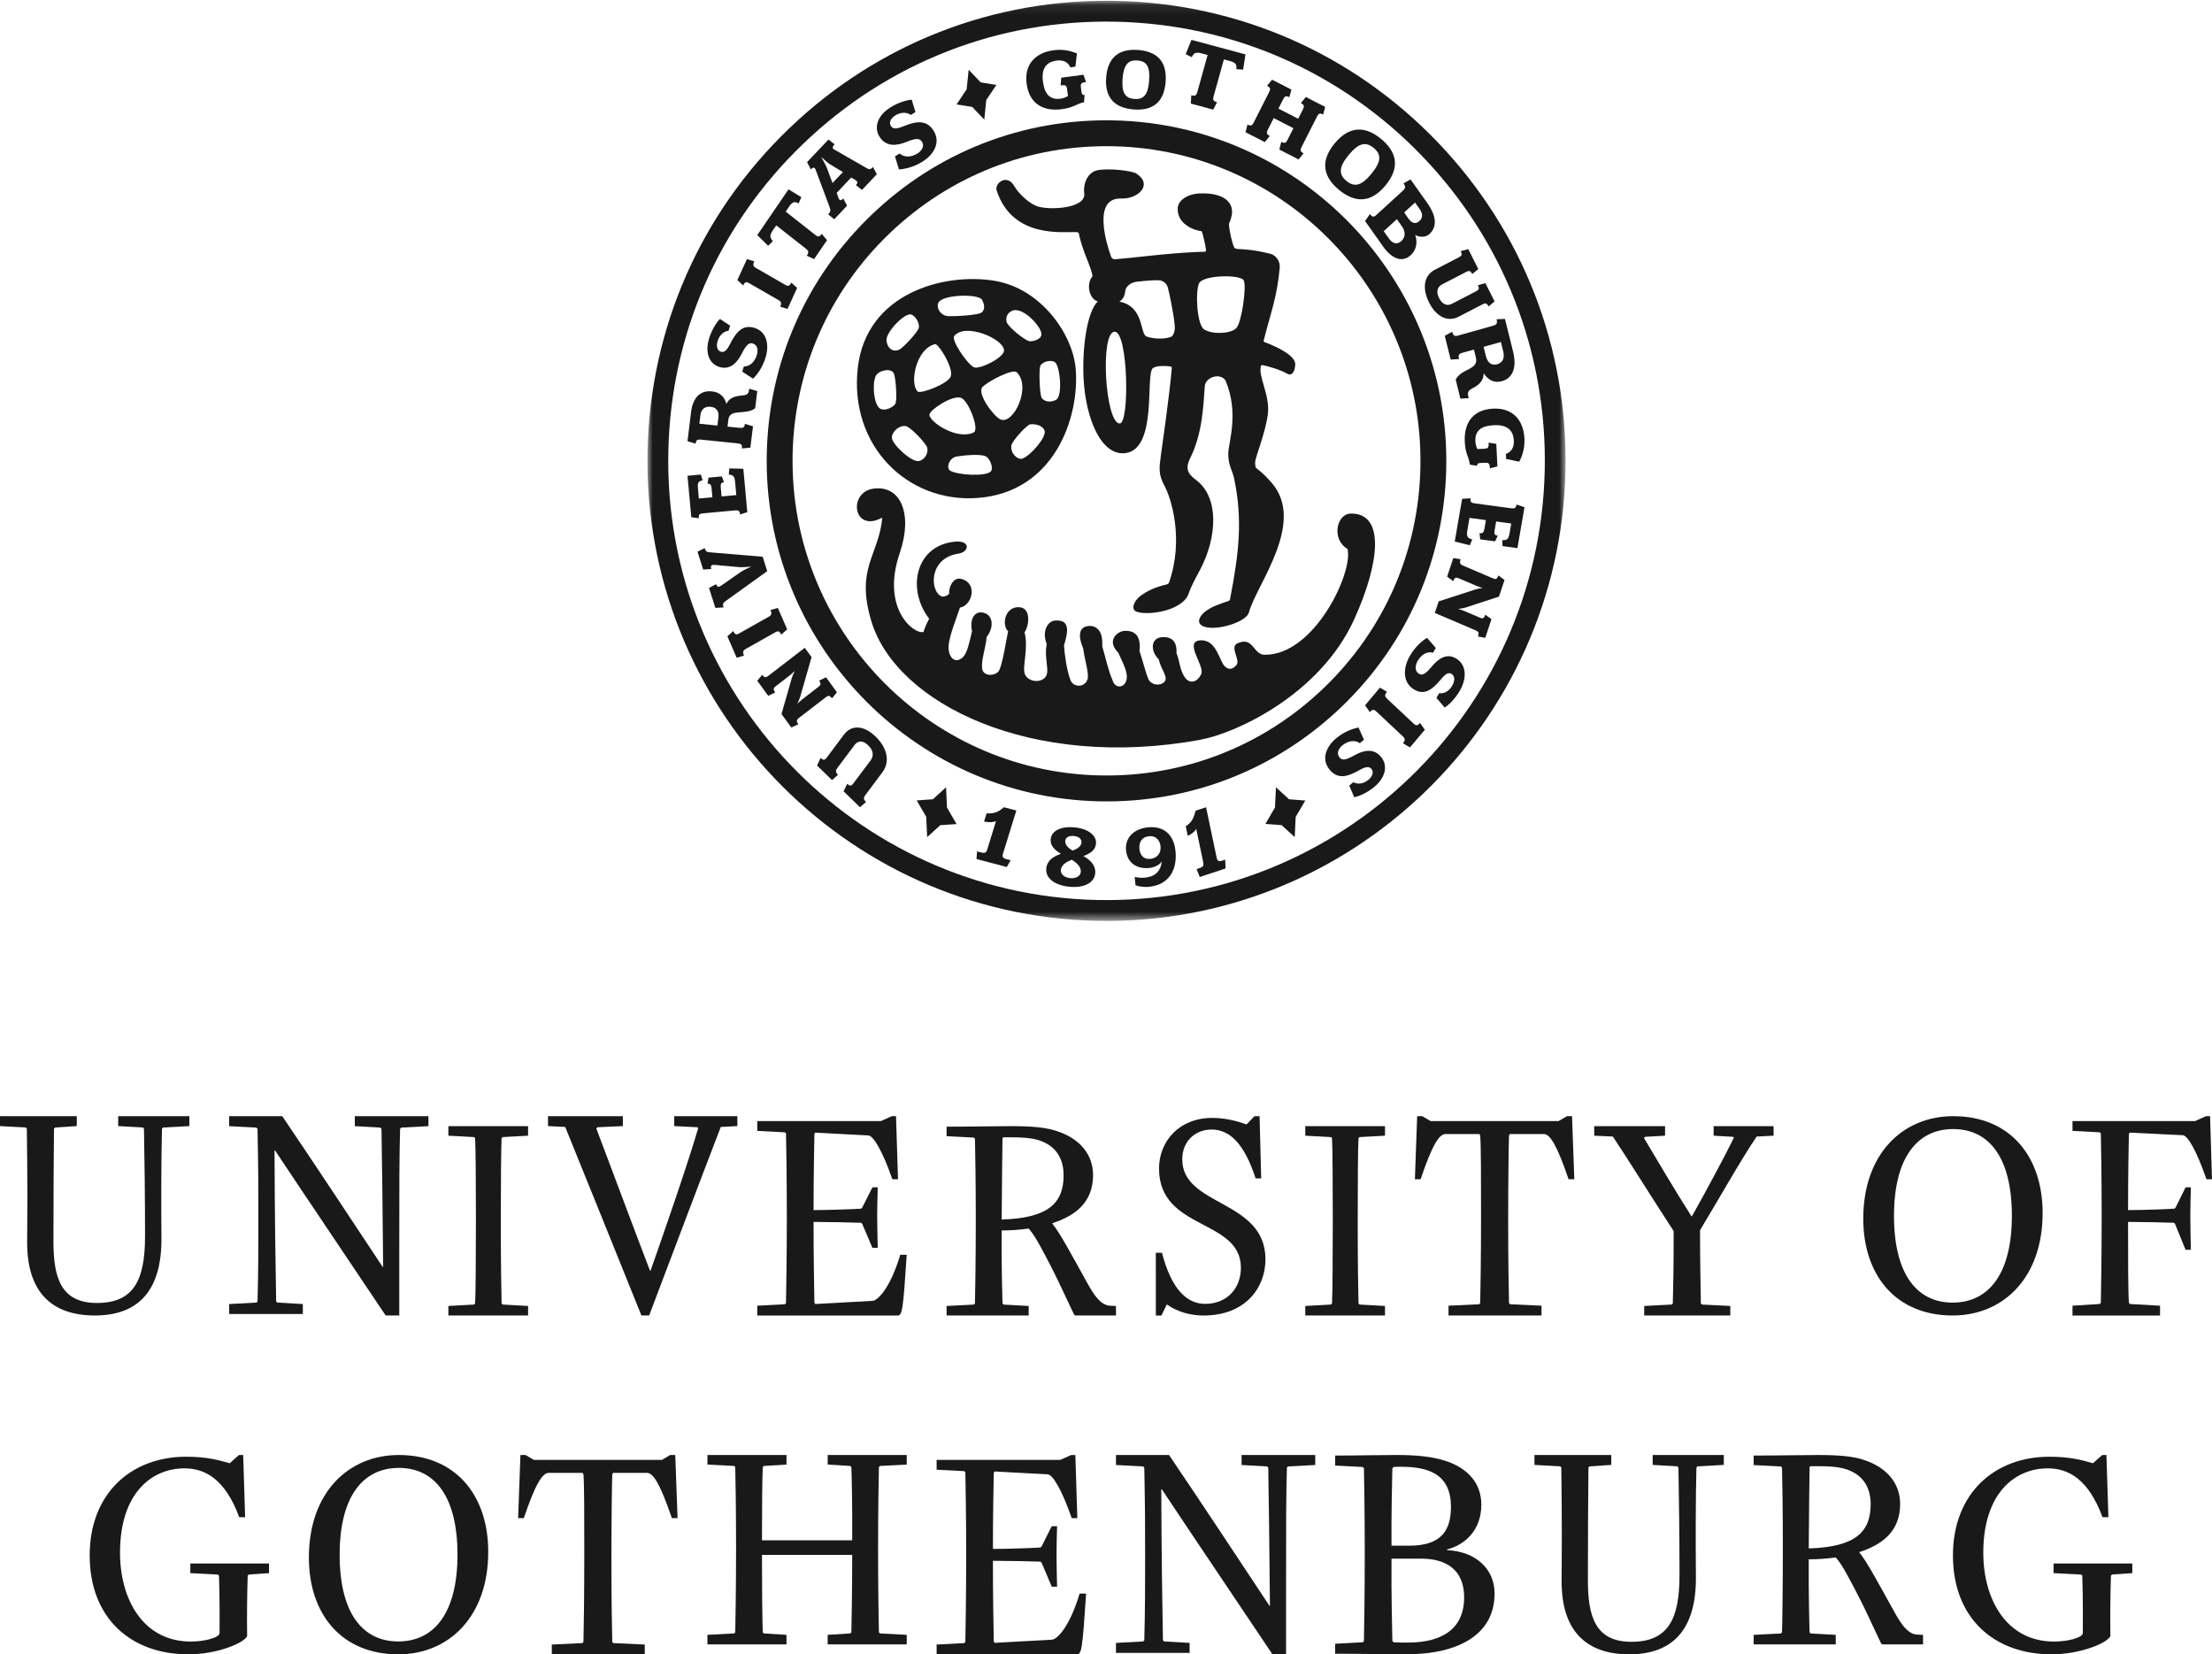 <svg height="166" viewBox="0 0 222 166" width="222" xmlns="http://www.w3.org/2000/svg" xmlns:xlink="http://www.w3.org/1999/xlink"><mask id="a" fill="#fff"><path d="m.979.087h92.145v92.321h-92.145z" fill="#fff" fill-rule="evenodd"/></mask><g fill="#1a1919" fill-rule="evenodd" transform="translate(-.882)"><g transform="translate(64.882)"><path d="m46.367 77.808c-17.369-.376-31.193-14.843-30.818-32.249.183-8.434 3.631-16.288 9.709-22.121 6.081-5.832 14.062-8.943 22.475-8.762 17.374.376 31.198 14.845 30.82 32.251-.181 8.429-3.628 16.288-9.709 22.121-6.079 5.83-14.062 8.943-22.477 8.759zm-22.903-56.245c-6.58 6.313-10.311 14.813-10.508 23.939-.408 18.837 14.557 34.496 33.358 34.905 9.105.197 17.743-3.17 24.323-9.481 6.583-6.313 10.313-14.817 10.51-23.944.406-18.837-14.557-34.496-33.358-34.9-9.105-.199-17.745 3.168-24.325 9.481z" mask="url(#a)"/><path d="m46.101 90.308c-24.251-.527-43.553-20.722-43.025-45.022.251-11.767 5.064-22.735 13.553-30.874 8.485-8.145 19.63-12.489 31.377-12.233 11.745.254 22.689 5.078 30.818 13.582 8.127 8.502 12.46 19.666 12.207 31.435-.528 24.298-20.684 43.638-44.93 43.111zm-30.914-77.406c-8.889 8.53-13.929 20.013-14.197 32.338-.55 25.452 19.665 46.607 45.063 47.157 25.399.549 46.512-19.707 47.06-45.157.271-12.325-4.272-24.02-12.783-32.926-8.516-8.904-19.977-13.956-32.28-14.225-12.301-.267-23.974 4.28-32.863 12.812z" mask="url(#a)"/></g><path d="m121.36 74.231c-16.955 3.097-30.541-3.618-33.028-11.901-1.607-5.359.729-6.521 1.101-10.391-2.937 1.593-3.478-2.553-.885-2.907 2.742-.374 3.971 2.558 2.636 6.458-1.918 5.606 1.451 8.21 2.398 7.919.039-.293.387-1.008.554-1.325-2.31-3-1.345-7.375 2.591-7.732 1.603-.147 1.445 1.041.329 1.206-3.017.447-2.874 3.874-1.618 4.309.223 0 .478-.057.701-.284-.052-.7.424-1.695 1.207-1.497 1.739.445 1.073 2.703-.121 2.883-.448 1.389-1.304 3.323-1.118 4.329.182 1.001.872 1.2 1.44.621.42-.427.621-1.459.891-2.582-.285-1.268.32-2.23 1.375-1.774.731.317.813 1.459.093 2.346-.093 1.089-.56 2.322-.458 3.156.104.836 1.222.779 1.628.326.402-.453.822-3.4.984-4.05-.629-.566-.381-2.307.91-2.41 1.518-.123 1.168 1.976.735 2.509.428 1.642-.266 3.493.043 4.226.311.731 1.492.907 2.029.308.532-.603-.141-1.866.158-3.345-.513-1.277.084-2.3.83-2.362 1.693-.136 1.211 1.415.9 2.507.087 1.116.275 2.45.653 3.477.247.669 1.332.821 1.693-.04.225-.535-.29-2.056-.413-3.13-.733-1.737-.112-2.212.545-2.269.623-.051 1.471.306 1.358 2.023.342 1.158.636 2.555 1.058 3.466.19.724 1.064.799 1.341.046.268-.755-.24-1.642-.787-2.855-1.213-1.202-.11-2.126.584-2.183.69-.055 1.771.134 1.544 2.005.374 1.136.623 2.17.869 2.775.288.693 1.237.775 1.644.321.407-.46-.372-1.259-.575-2.243-.917-.905-.75-2.146.294-2.23.536-.042 1.581.018 1.481 1.609.309.687.314 1.563.766 2.309.545.911 1.391.568 1.73-.251.331-.825-1.769-3.213-.128-3.348 1.644-.13 1.931 2.06 2.463 2.584.532.522.939.176 1.189-.108.433-.484-.714-1.798.087-2.172 1.611-.748 1.583 1.122 2.725 1.142 4.994.079 8.921-8.26 8.339-10.613-1.672-1.008-1.084-3.528.314-3.555 3.441-.064 2.954 4.884.346 10.628-3.424 7.529-11.836 11.408-15.426 12.063"/><path d="m124.944 32.941c-.555.539-2.301.654-3.197.126-.74-.441-.911-3.725-.538-4.613.373-.89 4.197-.927 4.499-.316.302.611-.209 4.266-.764 4.803zm-6.848-4.061c.123.469.579 2.541.684 3.786.058.465-.106 1.029-.382 1.136-.686.264-1.828.201-2.45-.039-.68-.264-.218-3.008-2.72-3.498.343-.244.525-.499.594-1.101.043-.395.525-.82 1.116-.892 1.144-.131 1.859-.166 2.243-.15.382.013.794.279.915.759zm-4.84 13.616c-1.462-.031-2.003-9.241-.494-9.211 1.351.028 1.503 9.23.494 9.211zm14.509-8.179c-.056-.024-.069-.12-.056-.161.766-2.986 1.328-4.299 1.608-7.274.067-.713-.438-1.289-.905-1.407-1.82-.458-2.662-.443-3.366-.497-.076-.007-.242-.039-.296-.142-.207-.432-.52-1.732-.525-2.393 1.064-2.277-.833-3.064-2.625-3.036-1.174-.057-2.373.489-2.513 1.381-.16 1.723 1.727 2.353 2.401 2.414.112.246.389 1.448.436 1.926.006.063-.054.131-.136.131-3.024.059-6.943.593-8.929.748-.285.044-.423-.124-.481-.29-.369-1.029-1.945-5.889 1.012-5.795 1.753.055 3.221-1.396 1.554-2.497-.427-.286-2.668-.563-3.879-.351-1.006.177-1.494 1.322-1.367 2.325.199 1.57-3.674 1.732-4.821 1.263-.818-.334-1.822-1.317-2.174-1.952-.743-1.341-2.031-.318-1.796.401 1.606 4.89 6.725 4.113 8.063 4.181.067.002.181.092.188.129.326 1.764 1.369 3.627 1.364 4.316-.637.713-.365 2.244.533 2.508-1.099 1.064-1.593 4.783-1.416 7.869.225 3.935 1.796 7.749 4.272 7.339 3.148-.521 1.908-7.876 2.67-8.504.384-.31 1.408-.222 1.779-.179.086.011.132.109.127.155-.248 2.888-.928 7.516-1.095 8.75-.171 1.256-.272 1.908.356 3.069.693 1.28 1.958 5.352.479 9.658-.045.168-.183.225-.233.236-1.334.308-2.047.731-2.53 1.062-.527.362-1.092 1.114-.708 1.568.559.517 4.154.316 5.261-1.359.028-.044.104-.201.117-.238.382-1.08.864-1.869 1.224-2.563 1.658-3.193 1.9-7.121-.373-8.894-.637-.495-1.289-.968-.667-2.212 1.2-2.406 1.328-5.032 1.479-7.252.063-.892 1.531-1.402 2.085-.558 1.377 3.293.296 6.133.274 7.302-.028 1.173.41 1.714.561 2.417.937 4.294.466 7.773-.384 12.205-.004.096-.078.159-.162.19-1.0.336-1.61.547-2.234.988-.633.447-.881 1.019-.607 1.33.835.951 4.611-.079 4.896-1.173.708-2.718 5.796-9.014 2.256-13.038-1.615-1.836-1.615-1.099-1.632-2.026-.009-.445 1.012-2.881 1.269-4.766.268-1.963-1.002-3.83-.684-4.914.006-.033.091-.085.123-.079.525.103 1.77.438 2.575.903.25.14.682.026.743-.944.067-1.058-2.586-2.079-3.115-2.27z"/><path d="m96.276 47.248c-.509-.289-.113-1.327.627-1.442.52-.083 2.279-.297 2.891-.026.47.208.804 1.214.539 1.511-.507.567-3.325.369-4.056-.043zm-5.88-3.304c-.047-.621.774-1.318 1.405-1.183.507.106 2.072 1.787 2.145 2.18.135.721-.434 1.29-.909 1.327-.736.054-2.583-1.65-2.641-2.323zm.314-3.376c-.361.434-1.167.708-1.557.393-.582-.473-.757-2.412-.381-3.237.254-.556 1.584-.86 1.832-.228.169.436.37 2.751.105 3.072zm.453-5.497c-.646.326-1.247-.119-1.311-.925-.068-.805 1.805-2.775 2.48-2.59.331.093.828.732.774 1.3-.036.397-1.569 2.021-1.944 2.214zm10.123 7.013c-.671-.297-2.412-2.625-1.792-3.257.579-.591 3.028-1.85 3.421-1.478 1.518 1.435-.312 5.319-1.629 4.735zm-7.123-.471c0-.449 2.29-2.028 3.19-1.685.727.274 1.865 3.174 1.249 3.467-1.661.795-4.439-1.042-4.439-1.782zm.569-7.078c.327-.072 1.854 2.332 1.574 3.22-.237.753-3.049 1.813-3.329 1.528-.857-.868-.109-4.351 1.756-4.748zm6.915.634c0 .738-2.547 1.978-3.053 1.672-.744-.443-2.26-2.729-1.944-3.124 1.099-1.381 4.997.289 4.997 1.452zm-2.187-5.063c.16.35.351.814-.009 1.216-.297.334-2.998.428-3.4.402-.855-.059-1.249-.942-.969-1.387.513-.808 4.082-.877 4.377-.23zm5.94 3.506c-.09.48-.868.662-1.206.625-.413-.05-2.175-1.448-2.288-1.939-.15-.643.278-1.051.682-1.155 1.097-.278 2.936 1.78 2.812 2.469zm1.507 6.478c-.4.271-1.157.319-1.478-.172-.218-.337-.289-2.825-.143-3.194.15-.382.973-.664 1.439-.404.535.297.832 3.33.182 3.769zm-2.615 2.484c.415-.039 1.195.056 1.422.634.246.627-1.46 2.59-2.254 2.818-.483.143-1.208-.597-1.073-1.329.086-.473 1.569-2.093 1.905-2.123zm4.55-5.562c-.284-3.467-3.466-8.048-8.119-8.832-5.051-.851-12.902 1.205-13.753 8.741-.881 7.798 5.001 13.593 12.062 13.044 7.659-.595 10.21-8.046 9.81-12.953z"/><path d="m98.099 7-.201 1.962-1.016 1.518 1.571.249 1.214 1.272.197-1.964 1.018-1.516-1.571-.251z"/><path d="m130.821 84-1.313-1.202-1.626-.123.957-1.645.102-2.031 1.313 1.204 1.628.123-.963 1.645z"/><path d="m93.933 84 1.318-1.199 1.631-.113-.958-1.655-.096-2.034-1.318 1.201-1.627.118.956 1.647z"/><path d="m83.865 76.007 1.705-2.277c.774-1.039 2.012-.961 3.195.186 1.189 1.154 1.455 2.54.679 3.574l-1.707 2.279c-.208.277-.217.437.064.705l-.609.526-1.645-1.598.365-.759c.279.27.415.235.621-.042l1.715-2.286c.341-.454.307-1.006-.227-1.523-.545-.531-1.036-.486-1.376-.033l-1.711 2.286c-.208.277-.217.435.054.7l-.603.529-1.502-1.459.357-.766c.281.27.415.237.625-.042"/><path d="m78.005 67.808 3.644-2.808.684.942-1.139 3.961c-.081.272-.286.71-.286.71s.328-.315.492-.44l1.606-1.24c.252-.193.302-.33.081-.635l.697-.337 1.097 1.506-.501.605c-.223-.307-.369-.302-.624-.105l-2.676 2.061c-.261.202-.3.339-.075.646l-.703.326-.987-1.353 1.033-3.603c.086-.281.3-.721.3-.721s-.336.32-.524.463l-1.366 1.055c-.261.199-.3.337-.079.643l-.697.335-1.101-1.514.505-.594c.225.307.357.298.617.097"/><path d="m78.945 61 .937 2.15-.599.534c-.161-.372-.305-.398-.585-.241l-2.959 1.665c-.286.164-.348.302-.187.677l-.735.215-.935-2.15.597-.532c.163.372.299.403.585.239l2.959-1.667c.28-.155.35-.3.189-.674z"/><path d="m72.18 55.426 5.243.438.459 1.448-4.151 2.983c-.302.214-.337.331-.233.654l-.819.051-.641-2.01.717-.37c.102.288.229.329.493.152l2.006-1.399c.333-.216 1.041-.522 1.041-.522s-.779.078-1.187.058l-2.525-.226c-.337-.023-.408.111-.313.409l-.816.06-.57-1.792.721-.36c.104.333.195.397.577.426"/><path d="m75.485 47.039.397 4.35-.724.234c-.033-.366-.16-.438-.469-.411l-3.285.302c-.319.029-.422.119-.387.485l-.757-.099-.378-4.159 1.341-.123.173.576c-.434.101-.522.23-.465.858l.088.969 1.36-.123-.08-.876c-.035-.374-.111-.506-.403-.481l.091-.613 1.343-.123.21.588c-.3.029-.354.171-.319.545l.08.876 1.479-.136-.123-1.341c-.053-.582-.226-.677-.636-.716l.064-.621z"/><path d="m71.176 41.655-.104.863 1.812.185.102-.836c.076-.628-.231-.993-.784-1.05-.553-.055-.949.216-1.025.838zm5.706-2.409-.208 1.718c-.993.753-2.548-.023-2.694 1.15l-.083.696 1.21.121c.347.038.491-.023.535-.401l.812.246-.264 2.14-.849.085c.046-.386-.076-.475-.426-.509l-3.686-.38c-.349-.036-.493.036-.537.409l-.81-.252.356-2.929c.174-1.419.912-2.189 2.09-2.068.768.078 1.257.509 1.462 1.262.303-.7 1.051-.802 1.504-.842.523-.042.708-.119.764-.56l.016-.131z"/><path d="m77.712 35.888c-.347 1.119-.949 1.813-1.248 2.112l-1.09-.708.162-.518c.688.007 1.119-.564 1.305-1.156.139-.451.082-.991-.383-1.145-.4-.133-.678.122-1.128.999-.448.901-1.172 1.709-2.287 1.337-1.09-.361-1.391-1.572-.993-2.854.305-.98.802-1.659 1.082-1.955l1.029.681-.158.505c-.6.067-.957.579-1.1 1.041-.158.507-.046.94.32 1.062.356.12.617-.148.947-.803.608-1.193 1.265-1.972 2.487-1.567 1.195.401 1.446 1.716 1.056 2.97"/><path d="m80.882 28.892-.963 2.108-.734-.224c.167-.365.099-.511-.179-.67l-2.941-1.692c-.287-.164-.425-.136-.592.229l-.59-.536.965-2.106.734.222c-.169.368-.107.506.177.67l2.941 1.692c.281.16.423.139.592-.229z"/><path d="m81.031 20.414c-.363-.199-.588-.22-.957.322l-.341.498 2.979 2.343c.264.209.41.22.64-.111l.531.635-1.298 1.898-.732-.343c.235-.343.179-.489-.084-.698l-2.981-2.343-.341.501c-.369.54-.283.763.004 1.078l-.477.471-1.089-1.078 3.135-4.587 1.288.786z"/><path d="m84.136 16.458c-.274-.184-.841-.719-.841-.719s.405.717.545 1.034l.596 1.594 1.042-1.102zm4.746 1.027-1.492 1.576-.61-.487c.197-.209.213-.351-.073-.524l-.403-.232-1.451 1.534.17.478c.13.354.278.308.488.085l.385.724-1.285 1.362-.612-.487c.237-.253.276-.388.138-.746l-1.398-3.739c-.089-.23-.221-.299-.478-.028l-.379-.73 2.144-2.269.616.48c-.263.28-.229.411-.022.528l3.214 1.847c.294.179.417.163.661-.096z"/><path d="m93.49 16.205c-1.012.636-1.952.768-2.385.795l-.404-1.306.466-.293c.548.477 1.269.329 1.804-.007.409-.258.718-.721.446-1.163-.232-.381-.621-.372-1.558.007-.95.396-2.062.531-2.712-.529-.632-1.035-.077-2.193 1.087-2.923.886-.558 1.731-.748 2.146-.786l.378 1.243-.46.289c-.524-.365-1.145-.208-1.565.054-.46.289-.656.708-.442 1.055.208.34.592.307 1.286.022 1.271-.515 2.31-.674 3.021.486.694 1.138.029 2.341-1.11 3.055"/><path d="m109.776 8.247c-.39.053-.46.186-.418.493l.059.445c.042.299.117.365.314.339l-.053.736c-.825.167-.967.527-2.228.696-1.694.228-3.239-.398-3.53-2.538-.267-1.965.88-3.133 2.726-3.38 1.105-.148 1.955.173 2.319.323l-.153 1.328-.505.07c-.25-.584-.789-.757-1.387-.677-1.06.141-1.539.814-1.361 2.125.178 1.322.742 1.832 1.783 1.693.252-.034.558-.15.725-.268l-.095-.706c-.042-.308-.134-.42-.536-.365l-.102.013.055-.774 2.228-.299.263.734z"/><path d="m115.035 6.067c-.903-.072-1.375.391-1.489 1.825-.116 1.434.277 1.967 1.176 2.038.922.074 1.375-.391 1.489-1.825.116-1.434-.256-1.964-1.176-2.038zm-.398 4.915c-1.745-.142-2.913-1.048-2.737-3.223.176-2.176 1.472-2.883 3.219-2.742 1.775.142 2.921 1.046 2.746 3.221-.176 2.178-1.453 2.885-3.228 2.744z"/><path d="m124.962 6.938c.046-.424-.018-.649-.662-.821l-.586-.16-1.035 3.72c-.089.329-.046.476.346.584l-.382.739-2.246-.604.043-.832c.403.108.513.002.607-.327l1.032-3.718-.591-.16c-.639-.171-.81-.011-.994.379l-.614-.302.579-1.436 5.421 1.459-.236 1.529z"/><path d="m131.216 16-1.938-.994.197-.772c.349.179.473.103.619-.188l.598-1.181-1.979-1.015-.598 1.181c-.148.291-.135.435.203.612l-.493.619-1.943-.994.199-.772c.347.179.473.103.619-.19l1.561-3.078c.15-.3.133-.44-.216-.616l.505-.614 1.938.991-.206.767c-.341-.172-.461-.106-.613.194l-.48.948 1.981 1.017.48-.95c.152-.3.135-.438-.212-.616l.501-.614 1.941.994-.206.767c-.341-.175-.461-.106-.613.192l-1.559 3.08c-.146.291-.135.438.206.612z"/><path d="m138.741 14.839c-.772-.637-1.493-.517-2.507.716-1.016 1.231-.995 1.963-.225 2.598.791.648 1.498.515 2.512-.718 1.011-1.229 1.009-1.949.22-2.595zm-3.471 4.215c-1.498-1.231-1.983-2.792-.445-4.659 1.538-1.867 3.162-1.692 4.661-.459 1.519 1.252 1.987 2.799.452 4.664-1.538 1.87-3.146 1.706-4.668.454z"/><path d="m141.807 21.32.44.624c.365.512.756.544 1.087.24.329-.299.387-.699.011-1.23l-.449-.631zm-.733.67-1.32 1.209.528.74c.397.563.855.604 1.252.238.395-.359.446-.905.034-1.488zm-1.391 2.73-1.801-2.543.491-.701c.239.337.391.325.641.095l2.668-2.441c.261-.238.293-.396.056-.731l.707-.398 1.683 2.374c.908 1.281 1.015 2.376.214 3.109-.37.34-.974.349-1.423.095.28.825.053 1.561-.451 2.022-.852.779-1.884.391-2.786-.879z"/><path d="m149.671 30.538-2.4 1.243c-1.093.567-2.243.011-2.968-1.428-.727-1.449-.502-2.724.591-3.289l2.402-1.245c.297-.15.358-.279.184-.62l.76-.2 1.006 2.003-.608.496c-.172-.339-.309-.365-.604-.213l-2.413 1.247c-.479.247-.638.728-.313 1.374.335.665.818.824 1.294.575l2.413-1.247c.297-.152.358-.281.191-.612l.752-.208.924 1.831-.604.507c-.172-.341-.311-.367-.608-.215"/><path d="m151.751 35.275-.239-.959-1.735.487.232.928c.173.7.596.971 1.125.823.528-.15.788-.591.617-1.279zm-4.3 4.725-.474-1.909c.617-1.18 2.347-.94 2.022-2.243l-.194-.773-1.154.325c-.335.094-.442.213-.337.63l-.84.048-.592-2.381.749-.409c.107.426.257.475.59.383l3.529-.995c.332-.092.437-.223.332-.639l.84-.036.81 3.255c.392 1.574.014 2.674-1.113 2.991-.738.206-1.348-.065-1.833-.79-.007.86-.653 1.255-1.052 1.465-.464.242-.606.395-.485.886l.039.143z"/><path d="m150.401 46.895c-.021-.401-.146-.48-.457-.463l-.451.023c-.303.015-.375.083-.364.284l-.732-.115c-.097-.845-.447-1.018-.508-2.298-.085-1.718.671-3.212 2.837-3.321 1.988-.098 3.061 1.152 3.152 3.024.053 1.12-.339 1.948-.521 2.298l-1.315-.267-.025-.512c.603-.203.823-.726.794-1.334-.055-1.073-.684-1.613-2.011-1.547-1.338.068-1.899.589-1.846 1.643.011.256.102.574.205.751l.716-.034c.313-.017.43-.098.409-.508l-.002-.102.771.122.11 2.26-.756.201z"/><path d="m146.882 54.342.741-4.291.849-.051c-.06.36.058.458.404.507l3.658.494c.355.047.492-.016.552-.378l.796.274-.709 4.103-1.493-.202-.032-.595c.499.004.63-.098.739-.717l.164-.954-1.514-.206-.148.864c-.065.37-.018.515.309.56l-.265.57-1.496-.202-.069-.617c.335.045.429-.082.494-.447l.148-.864-1.648-.223-.226 1.322c-.097.574.065.709.501.84l-.238.584z"/><path d="m148.977 63.252-4.094-1.748.389-1.161 3.709-1.202c.259-.086.707-.141.707-.141s-.417-.125-.601-.204l-1.804-.771c-.285-.12-.417-.091-.545.288l-.621-.449.621-1.864.731.12c-.124.376-.044.51.238.63l3.008 1.283c.291.125.421.082.545-.297l.621.46-.559 1.671-3.369 1.1c-.267.082-.723.132-.723.132s.425.129.635.218l1.535.658c.293.125.421.082.547-.297l.621.451-.621 1.871-.729-.129c.124-.379.05-.497-.242-.619"/><path d="m142.384 65.805c.605-1.04 1.353-1.584 1.714-1.805l.882 1.017-.279.482c-.666-.192-1.219.267-1.54.818-.246.423-.317.987.095 1.271.355.245.683.059 1.33-.711.651-.793 1.544-1.421 2.534-.74.964.663.966 1.975.273 3.172-.532.912-1.177 1.467-1.517 1.691l-.83-.969.275-.473c.597.096 1.063-.329 1.313-.759.273-.473.271-.944-.053-1.168-.315-.215-.634-.014-1.111.562-.874 1.047-1.698 1.664-2.78.919-1.061-.729-.985-2.135-.307-3.307"/><path d="m137.882 70.773 1.494-1.773.705.422c-.259.311-.224.468.022.702l2.636 2.468c.255.241.4.255.659-.053l.483.686-1.494 1.775-.705-.424c.261-.311.233-.461-.024-.702l-2.632-2.468c-.248-.234-.402-.255-.663.053z"/><path d="m135.003 74.063c.908-.743 1.805-.986 2.225-1.063l.545 1.229-.419.344c-.588-.402-1.271-.17-1.751.223-.37.3-.614.792-.3 1.189.27.346.646.289 1.513-.194.878-.501 1.941-.766 2.694.192.735.935.331 2.136-.713 2.989-.798.651-1.595.94-1.995 1.028l-.512-1.171.415-.338c.551.293 1.137.064 1.513-.243.411-.338.556-.77.309-1.085-.242-.304-.614-.227-1.256.135-1.172.657-2.162.938-2.986-.115-.809-1.026-.303-2.283.72-3.119"/><path d="m101.924 87-3.041-.805.062-.766.392.103c.4.107.527.027.621-.272l.885-2.869c-.218.107-.583.152-1.201.054l.256-.828c.663.023 1.066-.043 1.746-.616l1.239.327-1.346 4.35c-.091.299-.009.437.38.538l.392.103z"/><path d="m108.667 83.887c-.498-.05-.846.132-.876.494-.034.37.268.69.744.972.5-.186.854-.441.888-.813.032-.36-.284-.606-.756-.652zm-.214 2.382c-.612.232-1.061.552-1.103 1.023-.038.42.352.765.936.824.57.056 1.029-.199 1.067-.617.042-.481-.35-.885-.9-1.23zm-.244 2.708c-1.507-.146-2.409-.872-2.321-1.828.074-.824.744-1.227 1.473-1.474-.594-.358-1.091-.799-1.033-1.458.078-.845 1.015-1.332 2.417-1.194 1.337.132 2.209.797 2.133 1.644-.06.657-.618.995-1.265 1.232.672.383 1.261.908 1.185 1.736-.086.954-1.127 1.487-2.589 1.342z"/><path d="m116.189 83.911c-.674.065-1.018.563-.952 1.269.061.662.447 1.065 1.092 1.002.59-.057 1.1-.483 1.028-1.25-.047-.502-.369-1.099-1.167-1.021zm-.018 5.078c-.373.038-1.084-.023-1.329-.179l-.078-.822c.274.078.67.113 1.026.078 1-.097 1.575-.614 1.698-1.633-.18.311-.703.605-1.258.662-1.372.132-2.231-.609-2.337-1.784-.115-1.2.731-2.149 2.212-2.294 1.714-.17 2.611.887 2.755 2.408.17 1.815-.602 3.357-2.689 3.563z"/><path d="m123.882 87.141-2.592.859-.315-.793.334-.109c.342-.114.396-.263.325-.612l-.698-3.321c-.109.223-.353.465-.849.71l-.204-.961c.494-.339.758-.622.987-1.564l1.055-.349 1.058 5.039c.074.347.196.437.528.328l.334-.112z"/><path d="m3.605 124.703c0-1.112.025-1.783.025-4.673 0-2.305-.025-4.145-.054-6.773l-.106-.118-2.587-.145v-.994h7.707v.994l-2.182.145-.106.118c-.029 2.19-.056 6.922-.056 11.329 0 3.677.782 6.158 4.367 6.158 3.747 0 4.826-2.364 4.826-6.712 0-3.797-.054-7.914-.108-10.775l-.108-.118-2.479-.145v-.994h7.141v.994l-2.641.145-.106.118c-.081 3.125-.081 7.415-.054 11.037.025 5.021-2.157 7.706-6.685 7.706-4.446 0-6.791-2.481-6.791-7.297"/><path d="m23.882 130.853 2.736-.148.11-.118c.084-3.146.084-5.47.084-8.411 0-2.939 0-4.557-.084-8.91l-.11-.118-2.736-.146v-1.002h5.329c3.403 5.028 7.281 10.911 10.07 15.117h.054c-.054-5.645-.11-10.97-.166-13.852l-.112-.118-2.565-.146v-1.002h7.391v1.002l-2.733.146-.112.118c-.084 3.148-.084 5.47-.084 12.852v5.882h-1.367c-3.457-5.176-7.585-11.266-11.1-16.558h-.054c.026 6.881.11 12.204.166 15.145l.11.118 2.567.148v.999h-7.393z"/><path d="m45.882 131.044 2.579-.142.106-.113c.053-.871.079-4.671.079-8.471s-.026-7.148-.079-8.107l-.106-.113-2.579-.139v-.959h8v.959l-2.553.139-.106.113c-.051.76-.079 4.673-.079 8.473s.055 7.148.079 8.105l.106.113 2.553.142v.956h-8z"/><path d="m57.606 113.082-1.723-.088v-.994h7.51v.994l-2.55.118-.115.115c1.606 4.235 3.495 9.342 5.389 14.278h.055c1.404-3.971 3.839-11.037 4.784-14.305l-.084-.088-2.322-.118v-.994h6.334v.994l-1.663.088c-1.49 3.853-4.928 12.933-7.19 18.918h-.776c-2.95-7.297-5.5-13.663-7.647-18.918"/><path d="m76.882 131.018 2.77-.145.114-.116c.026-1.329.083-4.796.083-8.698s-.057-7.168-.083-8.324l-.114-.116-2.77-.143v-.984h12.402l1.102-.49h.422l.199 6.329h-.566c-1.017-2.919-1.92-4.362-2.399-4.394l-5.342-.289-.083.143c-.026 1.331-.085 4.394-.085 7.633 1.273 0 4.041-.087 4.776-.145l.112-.116 1.017-2.022h.536c-.026.808-.055 2.051-.055 2.832 0 .752.028 2.369.055 3.237h-.536l-1.017-2.398-.112-.116c-.877-.029-3.391-.087-4.776-.087 0 3.671.059 6.62.085 8.092l.083.148 5.764-.32c.481-.029 1.751-1.215 2.77-4.624h.647c-.367 5.635-.45 6.098-.929 6.098h-14.071z"/><path d="m107.627 117.938c0-1.542-.657-2.694-1.89-3.283-.682-.339-1.53-.532-3.257-.532h-.903l-.083.085c-.025 1.204-.053 4.884-.083 8.164 4.764-.139 6.216-1.712 6.216-4.434zm-11.744 13.108 2.738-.141.11-.113c.025-.815.083-4.658.083-8.446s-.057-6.819-.083-8.084l-.11-.113-2.738-.139v-.956c2.465 0 5.092-.054 6.487-.054 2.164 0 3.425.139 4.435.45 2.628.812 3.778 2.555 3.778 4.462 0 2.776-1.833 4.097-4.079 4.825v.059c.712.841 1.943 3.141 3.533 6.005.684 1.236 1.341 2.162 2.244 2.218l.602.028v.954h-4.105l-.11-.113c-1.015-2.103-1.725-3.815-3.45-6.96-.356-.645-.684-1.177-1.096-1.653-.983.139-1.916.193-2.71.193-.028 3.339.057 6.485.083 7.325l.11.113 2.518.141v.954h-8.239z"/><path d="m116.882 125.704h.615c.939 3.617 2.464 5.13 4.337 5.13 2.196 0 3.587-1.568 3.587-3.619 0-4.958-8.217-3.705-8.217-9.97 0-2.653 1.954-5.072 5.354-5.072 1.74 0 3.133.571 3.425.655l.804-.827h.508l.162 6.239h-.561c-1.125-3.473-2.596-4.9-4.417-4.9-1.579 0-2.944 1.111-2.944 2.993 0 4.759 8.35 4.016 8.35 10.03 0 2.876-2.033 5.639-6.208 5.639-1.154 0-2.517-.284-3.694-1.111l-.537 1.111h-.561z"/><path d="m131.882 131.044 2.578-.142.106-.113c.051-.871.077-4.671.077-8.471s-.026-7.148-.077-8.107l-.106-.113-2.578-.139v-.959h8v.959l-2.554.139-.104.113c-.055.76-.079 4.673-.079 8.473s.051 7.148.079 8.105l.104.113 2.554.142v.956h-8z"/><path d="m146.259 131.018 3.064-.145.113-.116c.031-1.067.086-4.796.086-8.698s0-7.11-.086-8.123l-.084-.145h-3.407c-.6 0-1.316 1.043-2.488 4.539h-.574l.228-6.329h.516l.831.49h12.85l.831-.49h.514l.23 6.329h-.574c-1.201-3.523-1.89-4.539-2.49-4.539h-3.405l-.086.145c-.029.694-.084 4.597-.084 8.499s.055 7.284.084 8.322l.113.116 3.15.145v.982h-9.331z"/><path d="m165.897 131.044 2.759-.142.112-.113c.056-2.111.084-3.405.084-7.261-2.312-3.545-4.849-7.627-6.102-9.484l-1.868-.085v-.959h7.107v.959l-2.008.113-.11.111c1.365 2.309 3.287 5.545 4.765 7.854h.056c1.531-2.73 3.315-6.052 4.208-7.88l-.084-.085-1.952-.113v-.959h6.018v.959l-1.7.085c-1.616 2.392-3.732 6.163-5.681 9.399 0 3.887.054 4.813.082 7.346l.11.113 2.843.142v.956h-8.639z"/><path d="m202.797 121.999c0-5.804-2.258-8.706-5.886-8.706-3.63 0-5.943 2.903-5.943 8.706 0 5.806 2.258 8.709 5.886 8.709 3.63 0 5.943-2.903 5.943-8.709zm-14.914.289c0-6.524 3.972-10.288 9.029-10.288 5.687 0 8.971 4.022 8.971 9.712 0 6.524-3.972 10.288-9.029 10.288-5.687 0-8.971-4.022-8.971-9.712z"/><path d="m208.882 131.018 2.731-.172.112-.116c.028-1.011.084-4.77.084-8.671s-.056-7.313-.084-8.324l-.112-.116-2.731-.143v-.984h12.301l1.086-.49h.419l.194 6.329h-.557c-1.004-2.919-1.898-4.394-2.369-4.421l-5.329-.262-.084.143c-.028.839-.084 4.394-.084 7.633 1.254 0 3.988-.087 4.659-.145l.112-.116 1.002-2.022h.531c-.028.808-.056 2.051-.056 2.832 0 .752.028 2.573.056 3.438h-.531l-1.06-2.6-.11-.116c-.81-.029-3.237-.087-4.603-.087 0 3.671 0 6.935.084 8.123l.112.116 3.012.172v.982h-8.786z"/><path d="m9.882 156.085c0-6.239 4.174-9.913 9.678-9.913 2.088 0 3.3.342 4.375.655l.928-.827h.424l.197 6.239h-.592c-1.411-3.817-3.414-4.9-5.502-4.9-3.274 0-6.463 2.479-6.463 8.462 0 4.673 2.315 8.918 7.112 8.918 1.383 0 2.879-.399 2.879-.856 0-.968.026-3.562-.057-5.756l-.111-.112-2.767-.143v-.968h7.9v.968l-2.031.143-.111.112c-.057 1.824-.085 3.877-.057 6.071-.339.71-3.047 1.822-5.897 1.822-5.758 0-9.903-3.619-9.903-9.915"/><path d="m46.797 155.999c0-5.804-2.258-8.706-5.887-8.706-3.627 0-5.94 2.903-5.94 8.706 0 5.806 2.256 8.709 5.885 8.709 3.629 0 5.942-2.903 5.942-8.709zm-14.915.289c0-6.524 3.972-10.288 9.028-10.288 5.688 0 8.972 4.022 8.972 9.712 0 6.524-3.972 10.288-9.028 10.288-5.686 0-8.972-4.024-8.972-9.712z"/><path d="m56.261 165.018 3.06-.145.117-.116c.029-1.069.084-4.796.084-8.698s0-7.11-.084-8.121l-.086-.145h-3.407c-.598 0-1.316 1.04-2.488 4.537h-.574l.23-6.329h.514l.831.49h12.85l.831-.49h.514l.23 6.329h-.572c-1.203-3.523-1.892-4.537-2.49-4.537h-3.407l-.084.145c-.031.691-.086 4.595-.086 8.497s.055 7.284.086 8.322l.115.116 3.146.145v.982h-9.329z"/><path d="m71.882 164.044 2.681-.142.11-.113c.025-1.07.083-4.671.083-8.471s-.057-7.235-.083-8.107l-.11-.113-2.681-.139v-.959h7.933v.959l-2.27.139-.11.113c-.053.871-.08 4.194-.08 7.346h9.055c.025-3.488-.057-6.699-.083-7.346l-.11-.113-2.268-.139v-.959h7.933v.959l-2.683.139-.108.113c-.028.845-.083 4.673-.083 8.473s.055 6.867.083 8.105l.108.113 2.683.142v.956h-7.933v-.956l2.268-.142.11-.113c.025-.956.083-4.447.083-7.767h-9.055c0 3.575.028 6.163.08 7.767l.11.113 2.27.142v.956h-7.933z"/><path d="m94.882 165.018 2.77-.145.114-.116c.026-1.329.083-4.796.083-8.698s-.057-7.168-.083-8.324l-.114-.116-2.77-.143v-.984h12.401l1.102-.49h.422l.197 6.329h-.564c-1.014-2.919-1.92-4.362-2.398-4.391l-5.341-.289-.083.143c-.028 1.329-.085 4.391-.085 7.631 1.272 0 4.04-.087 4.775-.145l.114-.116 1.014-2.022h.538c-.028.808-.057 2.051-.057 2.834 0 .749.028 2.367.057 3.235h-.538l-1.014-2.398-.114-.116c-.877-.029-3.391-.085-4.775-.085 0 3.669.057 6.617.085 8.089l.083.148 5.763-.32c.481-.029 1.751-1.215 2.768-4.624h.652c-.367 5.635-.453 6.098-.934 6.098h-14.066z"/><path d="m112.882 164.855 2.733-.148.11-.118c.084-3.144.084-5.468.084-8.412 0-2.939 0-4.558-.084-8.911l-.11-.118-2.733-.146v-1.002h5.327c3.405 5.029 7.281 10.912 10.07 15.119h.056c-.056-5.646-.112-10.969-.168-13.853l-.11-.118-2.567-.146v-1.002h7.393v1.002l-2.736.146-.11.118c-.084 3.149-.084 5.471-.084 12.854v5.88h-1.367c-3.459-5.177-7.585-11.265-11.1-16.558h-.058c.028 6.884.112 12.205.168 15.146l.11.118 2.567.148v.999h-7.391z"/><path d="m147.828 160.286c0-2.8-1.838-3.887-4.323-3.887h-2.969c-.026 3.739.059 6.715.085 8.274l.142.119c.536.03 1.046.03 1.385.03 3.816 0 5.68-1.651 5.68-4.535zm-5.509-5.187c3.332 0 4.183-1.646 4.183-3.917 0-1.56-.538-2.738-1.698-3.356-.735-.413-1.781-.648-3.334-.648-.14 0-.453 0-.735.027l-.114.148c-.026 1.532-.112 4.416-.085 7.745zm-7.437 9.84 2.772-.148.114-.119c.026-1.031.083-4.888.083-8.865 0-3.976-.057-7.189-.083-8.484l-.114-.119-2.772-.146v-1.003c2.092 0 4.496-.057 6.163-.057 2.063 0 3.647.176 4.918.591 2.232.734 3.588 2.237 3.588 4.389 0 2.531-1.61 4.033-3.448 4.503v.062c2.997.146 4.778 1.972 4.778 4.359 0 4.006-3.448 6.097-8.931 6.097-1.838 0-4.807-.059-7.069-.059z"/><path d="m157.605 158.703c0-1.112.025-1.783.025-4.673 0-2.305-.025-4.145-.052-6.773l-.108-.118-2.587-.145v-.994h7.709v.994l-2.184.145-.106.118c-.027 2.19-.056 6.92-.056 11.329 0 3.679.782 6.158 4.369 6.158 3.747 0 4.826-2.364 4.826-6.712 0-3.797-.056-7.912-.108-10.775l-.108-.118-2.479-.145v-.994h7.139v.994l-2.639.145-.108.118c-.081 3.125-.081 7.415-.052 11.037.025 5.021-2.157 7.706-6.685 7.706-4.448 0-6.793-2.484-6.793-7.297"/><path d="m188.626 150.938c0-1.54-.657-2.694-1.888-3.28-.686-.339-1.534-.534-3.258-.534h-.903l-.081.085c-.03 1.206-.057 4.884-.085 8.164 4.765-.139 6.214-1.712 6.214-4.434zm-11.744 13.108 2.739-.141.108-.113c.03-.815.083-4.658.083-8.446s-.053-6.821-.083-8.084l-.108-.113-2.739-.139v-.956c2.464 0 5.091-.054 6.489-.054 2.161 0 3.422.139 4.432.448 2.629.815 3.78 2.555 3.78 4.464 0 2.779-1.837 4.095-4.081 4.825v.059c.712.841 1.943 3.141 3.532 6.005.684 1.234 1.341 2.162 2.244 2.218l.604.028v.954h-4.108l-.11-.113c-1.011-2.103-1.722-3.815-3.449-6.96-.354-.645-.682-1.18-1.093-1.653-.985.139-1.917.193-2.71.193-.025 3.339.055 6.485.085 7.325l.106.113 2.519.141v.954h-8.239z"/><path d="m196.882 156.085c0-6.239 4.174-9.913 9.676-9.913 2.088 0 3.303.342 4.373.655l.933-.827h.422l.199 6.239h-.592c-1.411-3.817-3.414-4.9-5.502-4.9-3.274 0-6.463 2.479-6.463 8.462 0 4.673 2.315 8.918 7.112 8.918 1.383 0 2.877-.399 2.877-.856 0-.968.028-3.562-.055-5.756l-.114-.112-2.765-.143v-.968h7.9v.968l-2.031.143-.114.112c-.055 1.824-.085 3.877-.055 6.071-.339.71-3.049 1.822-5.897 1.822-5.758 0-9.903-3.619-9.903-9.915"/></g></svg>